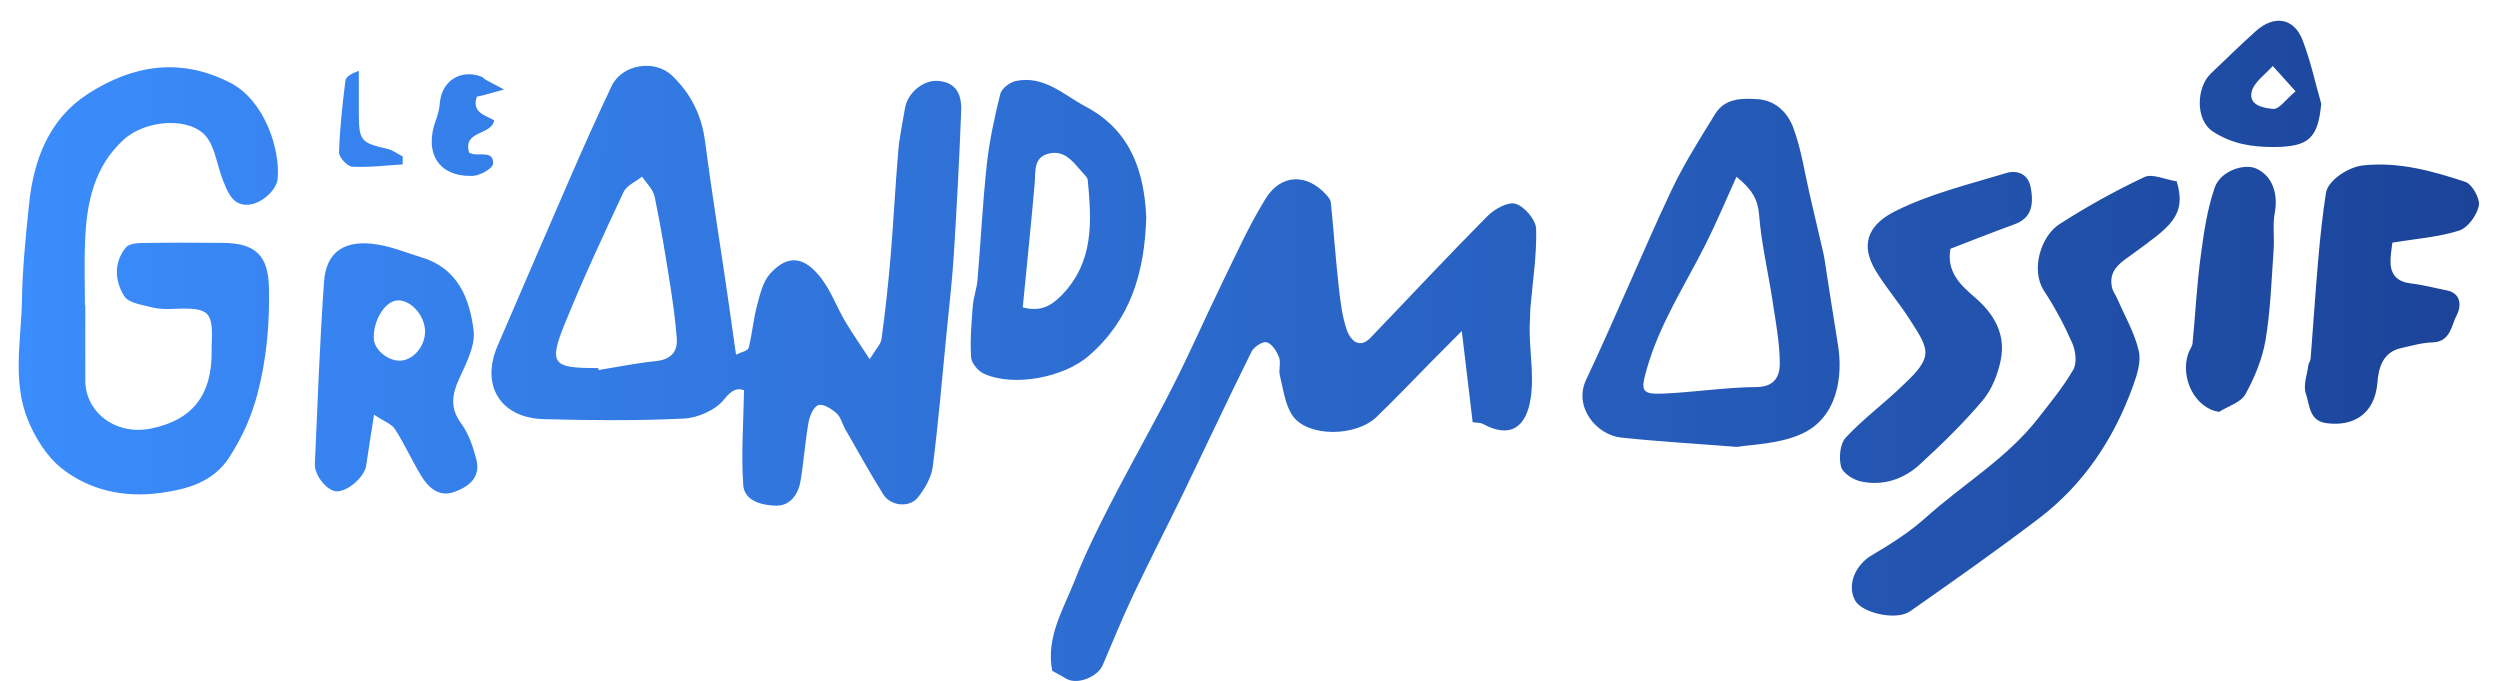 <?xml version="1.0" encoding="utf-8"?>
<!-- Generator: Adobe Illustrator 16.0.0, SVG Export Plug-In . SVG Version: 6.00 Build 0)  -->
<!DOCTYPE svg PUBLIC "-//W3C//DTD SVG 1.1//EN" "http://www.w3.org/Graphics/SVG/1.1/DTD/svg11.dtd">
<svg version="1.1" xmlns="http://www.w3.org/2000/svg" xmlns:xlink="http://www.w3.org/1999/xlink" x="0px" y="0px" width="679px"
	 height="184.953px" viewBox="0 0 679 184.953" enable-background="new 0 0 679 184.953" xml:space="preserve">
<g id="Background">
	<g>
		<defs>
			<path id="SVGID_1_" d="M162.475,99.959l0.1,0.54c5.15-0.83,10.27-1.88,15.45-2.41c4.01-0.4,6.08-2.35,5.79-6.2
				c-0.4-5.18-1.14-10.36-1.95-15.5c-1.22-7.72-2.48-15.43-4.09-23.07c-0.41-1.93-2.23-3.57-3.39-5.35
				c-1.72,1.39-4.2,2.41-5.04,4.21c-5.57,11.88-11.109,23.8-16.03,35.96c-4.28,10.56-3.14,11.82,8.16,11.82H162.475z
				 M199.905,96.319c1.39-0.69,3.22-1.03,3.42-1.8c0.97-3.77,1.27-7.73,2.27-11.49c0.81-3.04,1.6-6.52,3.59-8.72
				c4.96-5.46,9.45-4.51,13.9,1.32c2.63,3.45,4.15,7.71,6.37,11.49c1.87,3.2,4.01,6.22,6.76,10.43c1.62-2.7,3.01-4.02,3.21-5.51
				c0.99-7.32,1.81-14.66,2.43-22.02c0.82-9.66,1.29-19.35,2.11-29.01c0.33-3.88,1.19-7.72,1.82-11.57c0.68-4.2,4.94-7.76,8.91-7.47
				c4.31,0.32,6.56,2.8,6.36,8.11c-0.49,13.03-1.19,26.05-2,39.06c-0.44,7.03-1.26,14.04-1.95,21.06
				c-1.2,12.21-2.22,24.44-3.78,36.6c-0.38,2.92-2.15,5.95-4.04,8.32c-2.3,2.89-7.43,2.33-9.4-0.85c-3.6-5.79-6.9-11.76-10.3-17.68
				c-0.84-1.46-1.24-3.34-2.42-4.38c-1.34-1.19-3.66-2.62-4.92-2.17c-1.31,0.46-2.35,2.96-2.66,4.72
				c-0.93,5.29-1.28,10.68-2.18,15.97c-0.61,3.61-2.89,6.69-6.6,6.61c-3.68-0.09-8.62-1.13-8.94-5.61c-0.6-8.31,0.06-16.7,0.2-25.74
				c-1.56-0.53-3.03-0.52-5.4,2.48c-2.28,2.89-7.1,5.02-10.91,5.21c-12.63,0.63-25.32,0.49-37.97,0.17
				c-11.89-0.3-17.3-9.16-12.63-19.95c6.62-15.32,13.18-30.67,19.85-45.97c3.59-8.23,7.25-16.42,11.1-24.53
				c2.81-5.93,11.65-7.4,16.41-2.87c5.11,4.86,8.04,10.73,8.97,17.83c1.71,13.1,3.82,26.14,5.74,39.22
				C198.085,83.409,198.895,89.25,199.905,96.319z M399.975,114.669l-2.95-24.76c-3.19,3.21-5.75,5.76-8.29,8.33
				c-4.97,5.03-9.82,10.17-14.92,15.05c-5.58,5.34-18.5,5.47-22.65-0.26c-2.16-2.99-2.6-7.28-3.55-11.05
				c-0.4-1.57,0.33-3.48-0.23-4.94c-0.62-1.62-1.89-3.62-3.32-4.08c-1.04-0.34-3.49,1.22-4.13,2.51
				c-6.32,12.75-12.35,25.63-18.54,38.44c-4.47,9.22-9.18,18.32-13.56,27.58c-2.98,6.28-5.58,12.74-8.32,19.13
				c-1.39,3.26-6.86,5.4-9.78,3.78c-1.31-0.73-2.62-1.47-3.96-2.22c-1.75-9.13,3.08-16.75,6.19-24.68
				c2.77-7.06,6.15-13.91,9.63-20.66c5.53-10.76,11.54-21.28,17.03-32.07c4.57-8.98,8.6-18.25,13.02-27.31
				c3.88-7.94,7.49-16.08,12.13-23.56c4.15-6.68,11.12-6.78,16.27-1.18c0.59,0.65,1.33,1.45,1.41,2.24
				c0.76,7.5,1.27,15.03,2.11,22.52c0.46,4.17,0.92,8.46,2.31,12.36c0.8,2.23,3.19,5.17,6.33,1.92
				c10.6-11.02,21.02-22.22,31.79-33.07c1.91-1.92,5.61-3.99,7.66-3.34c2.42,0.76,5.49,4.35,5.56,6.78
				c0.2,7.16-0.95,14.35-1.56,21.54c-0.09,1.15-0.06,2.32-0.13,3.48c-0.43,6.9,1.22,13.66,0.25,20.72
				c-1.13,8.18-5.56,11.3-12.92,7.31C402.045,114.739,400.955,114.83,399.975,114.669z M23.165,82.87c0,6.83-0.03,13.66,0,20.49
				c0.04,8.68,8.33,15.07,18.07,12.99c11.19-2.38,16.24-9.14,16.25-20.6c0-0.5-0.02-1,0-1.5c0.41-9.52-0.22-10.81-10.3-10.36
				c-1.98,0.09-4.05,0.08-5.95-0.42c-2.64-0.69-6.31-1.16-7.48-3.02c-2.56-4.09-2.97-9.04,0.43-13.23c0.74-0.91,2.65-1.19,4.03-1.21
				c7.5-0.12,15-0.13,22.49-0.04c8.7,0.11,12.15,3.47,12.34,12.07c0.22,9.82-0.6,19.42-3.16,29.09c-1.66,6.26-4.16,11.67-7.54,16.96
				c-4.43,6.9-11.45,8.79-18.83,9.8c-9.76,1.32-19.12-0.66-26.77-6.69c-3.99-3.15-7.1-8.14-9.09-12.94
				c-4.39-10.58-1.89-21.89-1.69-32.88c0.15-8.7,1.04-17.39,1.94-26.06c1.25-12.09,5.5-23.08,16.03-29.86
				c12.07-7.76,25.01-9.98,38.66-2.95c9.12,4.7,13.53,17.78,12.82,25.97c-0.29,3.28-4.46,6.79-7.71,7.1
				c-4.16,0.39-5.82-2.4-7.95-8.94c-1.03-3.17-1.63-6.75-3.55-9.3c-4.26-5.66-16.49-5-22.62,0.6c-8.11,7.41-10.04,17.17-10.48,27.44
				c-0.25,5.82-0.04,11.66-0.04,17.49H23.165z M471.625,48.009c-2.97,6.55-5.45,12.52-8.35,18.27
				c-5.6,11.17-12.52,21.66-15.99,33.88c-1.72,6.03-1.59,7.04,4.76,6.73c8.37-0.39,16.71-1.7,25.06-1.77
				c5.16-0.04,6.34-3.271,6.29-6.65c-0.07-5.69-1.16-11.37-2.02-17.02c-1.17-7.7-3-15.34-3.6-23.08
				C477.445,54.209,475.915,51.489,471.625,48.009z M471.835,121.379c-12.85-1-22.18-1.53-31.46-2.52
				c-6.89-0.74-13.04-8.4-9.59-15.71c7.95-16.86,15.06-34.12,22.96-51c3.44-7.34,7.82-14.27,12.09-21.19
				c2.63-4.27,7.18-4.34,11.63-4.01c5,0.36,8.13,3.83,9.6,7.77c2.18,5.83,3.06,12.13,4.48,18.23c1.2,5.14,2.4,10.28,3.59,15.43
				c0.15,0.64,0.29,1.29,0.39,1.94c1.22,7.82,2.39,15.64,3.68,23.45c1.31,8.01,0.09,19.55-9.87,24.07
				C483.065,120.689,475.505,120.709,471.835,121.379z M591.195,49.25c2.88,9.54-2.2,12.52-11.67,19.51
				c-3.22,2.38-6.96,4.31-5.92,9.27c0.24,1.12,1.03,2.12,1.5,3.21c2.03,4.69,4.7,9.24,5.8,14.14c0.68,3.05-0.6,6.8-1.76,9.95
				c-5.19,14.12-13.32,26.31-25.36,35.46c-11.45,8.71-23.22,16.99-35.01,25.24c-3.76,2.63-13.14,0.45-14.96-2.99
				c-2.25-4.25,0.14-9.64,4.57-12.24c5.13-3.01,10.25-6.27,14.65-10.22c10.14-9.1,22.12-16.13,30.6-27.07
				c3.31-4.27,6.81-8.48,9.479-13.14c1.021-1.78,0.64-5.05-0.27-7.13c-2.16-4.93-4.73-9.74-7.68-14.24
				c-3.72-5.66-0.88-14.87,4.18-18.12c7.39-4.75,15.13-9.04,23.07-12.79C584.545,47.089,587.935,48.739,591.195,49.25z
				 M277.775,83.479c4.63,1.21,7.55-0.17,10.62-3.34c8.82-9.12,8.08-20.09,7.04-31.26c-0.06-0.56-0.6-1.13-1.03-1.59
				c-2.65-2.84-4.95-6.74-9.63-5.56c-4.14,1.04-3.48,4.85-3.76,8.13C280.045,61.02,278.875,72.169,277.775,83.479z M311.325,58.969
				c-0.46,15.19-4.28,27.87-15.64,37.7c-6.68,5.79-20.35,8.56-28.5,4.8c-1.55-0.72-3.33-2.84-3.43-4.41
				c-0.3-4.61,0.09-9.28,0.45-13.91c0.18-2.39,1.08-4.72,1.29-7.11c0.89-10.47,1.39-20.99,2.53-31.43
				c0.71-6.43,2.09-12.81,3.65-19.08c0.37-1.47,2.53-3.16,4.14-3.51c7.7-1.67,13.07,3.75,19.11,6.96
				C307.315,35.56,310.765,46.899,311.325,58.969z M108.555,97.959c3.59-0.03,6.89-3.81,6.89-7.91c0.01-4.14-3.58-8.36-7.18-8.47
				c-3.46-0.09-6.87,5.11-6.76,10.3C101.575,94.859,105.195,97.979,108.555,97.959z M101.585,112.629
				c-0.9,5.81-1.56,9.81-2.13,13.83c-0.43,3-4.82,6.94-7.92,6.99c-2.55,0.03-6.16-4.23-6.02-7.47c0.74-16.49,1.33-32.98,2.49-49.44
				c0.58-8.29,5.74-11.62,14.71-10.1c4.06,0.69,7.96,2.3,11.92,3.51c9.77,2.98,12.95,11.2,14,19.83c0.51,4.2-2.09,9-3.99,13.21
				c-1.96,4.36-2.4,7.96,0.67,12.13c2.02,2.74,3.18,6.29,4.06,9.65c1.31,5.03-2.28,7.56-6.18,8.9c-3.98,1.37-6.86-1.24-8.8-4.44
				c-2.51-4.13-4.48-8.59-7.09-12.63C106.345,115.109,104.205,114.389,101.585,112.629z M529.745,67.56
				c-1.17,6.3,2.83,9.94,6.65,13.23c5.35,4.6,8.38,10.06,7.01,16.97c-0.78,3.88-2.41,8.04-4.92,11.01
				c-5.24,6.2-11.11,11.92-17.11,17.41c-4.38,4.01-9.94,5.84-15.87,4.6c-2.1-0.44-4.99-2.24-5.46-3.98
				c-0.66-2.42-0.32-6.25,1.24-7.93c4.68-5.05,10.32-9.19,15.29-13.99c2.56-2.47,5.86-5.38,6.32-8.47c0.43-2.86-2.17-6.41-4-9.31
				c-2.88-4.59-6.48-8.729-9.32-13.34c-5.19-8.4-0.82-13.4,5.14-16.39c9.44-4.74,20.01-7.29,30.22-10.38
				c2.88-0.87,5.89,0.17,6.6,3.89c1.07,5.66-0.38,8.6-4.51,10.08C541.305,63.029,535.645,65.29,529.745,67.56z M649.765,65.899
				c-0.17,1.63-0.53,3.45-0.5,5.26c0.04,3.64,2,5.42,5.66,5.84c3.22,0.37,6.38,1.24,9.57,1.85c4.26,0.82,3.86,4.7,2.8,6.65
				c-1.52,2.79-1.65,7.36-6.67,7.5c-2.85,0.08-5.7,0.92-8.52,1.55c-4.93,1.11-6.08,5.33-6.39,9.29
				c-0.71,8.9-6.851,12.08-13.93,11.08c-4.72-0.66-4.47-5.07-5.52-8.03c-0.77-2.21,0.34-5.1,0.68-7.67c0.09-0.62,0.57-1.2,0.62-1.81
				c0.71-9.01,1.29-18.03,2.08-27.04c0.52-5.99,1.16-11.99,2.08-17.94c0.52-3.44,6.07-7.09,10.09-7.51
				c9.68-1.03,18.83,1.51,27.78,4.48c1.85,0.62,4.05,4.56,3.66,6.48c-0.53,2.59-2.99,6-5.36,6.75
				C662.275,64.409,656.215,64.83,649.765,65.899z M602.705,111.859c-6.45-0.9-10.72-9.18-8.34-15.95c0.33-0.91,1.04-1.75,1.13-2.66
				c0.76-7.83,1.16-15.69,2.19-23.48c0.85-6.38,1.76-12.89,3.87-18.91c1.54-4.41,7.92-6.53,11.17-5.11c4.36,1.91,6.1,6.72,5.1,12.08
				c-0.61,3.22-0.07,6.65-0.3,9.96c-0.59,8.18-0.84,16.44-2.19,24.51c-0.86,5.11-2.96,10.21-5.48,14.78
				C608.625,109.31,605.155,110.31,602.705,111.859z M623.475,24.799l-6.19-6.88c-2,2.3-5.09,4.35-5.73,6.98
				c-0.92,3.8,3.44,4.48,5.89,4.68C619.005,29.709,620.805,27.04,623.475,24.799z M630.445,28.169
				c-0.87,9.35-3.34,11.69-12.77,11.76c-5.94,0.04-11.521-0.83-16.67-4.22c-4.87-3.2-4.4-12.07-0.58-15.7
				c4.09-3.89,8.11-7.85,12.32-11.61c4.89-4.37,10.25-3.55,12.57,2.35C627.525,16.359,628.775,22.349,630.445,28.169z
				 M129.515,26.239c-1.47,4.38,2.25,5,4.71,6.44c-0.75,4.2-8.63,2.65-6.8,8.81c0.42,0.13,0.87,0.35,1.34,0.4
				c2.13,0.23,5.41-0.72,5.14,2.6c-0.1,1.27-3.46,3.18-5.4,3.27c-9.26,0.41-13.44-6.11-10.13-15.12c0.55-1.49,0.97-3.09,1.09-4.67
				c0.45-5.94,5.66-9.31,11.28-7.15c0.44,0.17,0.76,0.61,1.19,0.85c1.64,0.9,3.31,1.77,4.97,2.65c-1.95,0.54-3.89,1.08-5.84,1.6
				C130.595,26.04,130.105,26.12,129.515,26.239z M109.365,44.649c-4.57,0.28-9.16,0.87-13.7,0.63c-1.32-0.07-3.62-2.56-3.58-3.88
				c0.19-6.51,0.92-13.02,1.73-19.5c0.13-1.04,1.58-1.92,3.64-2.66v11.59c0.01,7.37,0.59,7.99,7.69,9.58
				c1.5,0.33,2.83,1.38,4.24,2.09L109.365,44.649z"/>
		</defs>
		<clipPath id="SVGID_2_">
			<use xlink:href="#SVGID_1_"  overflow="visible"/>
		</clipPath>
		
			<linearGradient id="SVGID_3_" gradientUnits="userSpaceOnUse" x1="151.954" y1="-771.905" x2="149.844" y2="-92.341" gradientTransform="matrix(4.371139e-008 -1 1 4.371139e-008 771.605 243.396)">
			<stop  offset="0" style="stop-color:#3B8DFD"/>
			<stop  offset="1" style="stop-color:#1B4398"/>
		</linearGradient>
		<rect clip-path="url(#SVGID_2_)" fill-rule="evenodd" clip-rule="evenodd" fill="url(#SVGID_3_)" width="679" height="184.953"/>
	</g>
</g>
<g id="Layer_1">
</g>
</svg>
